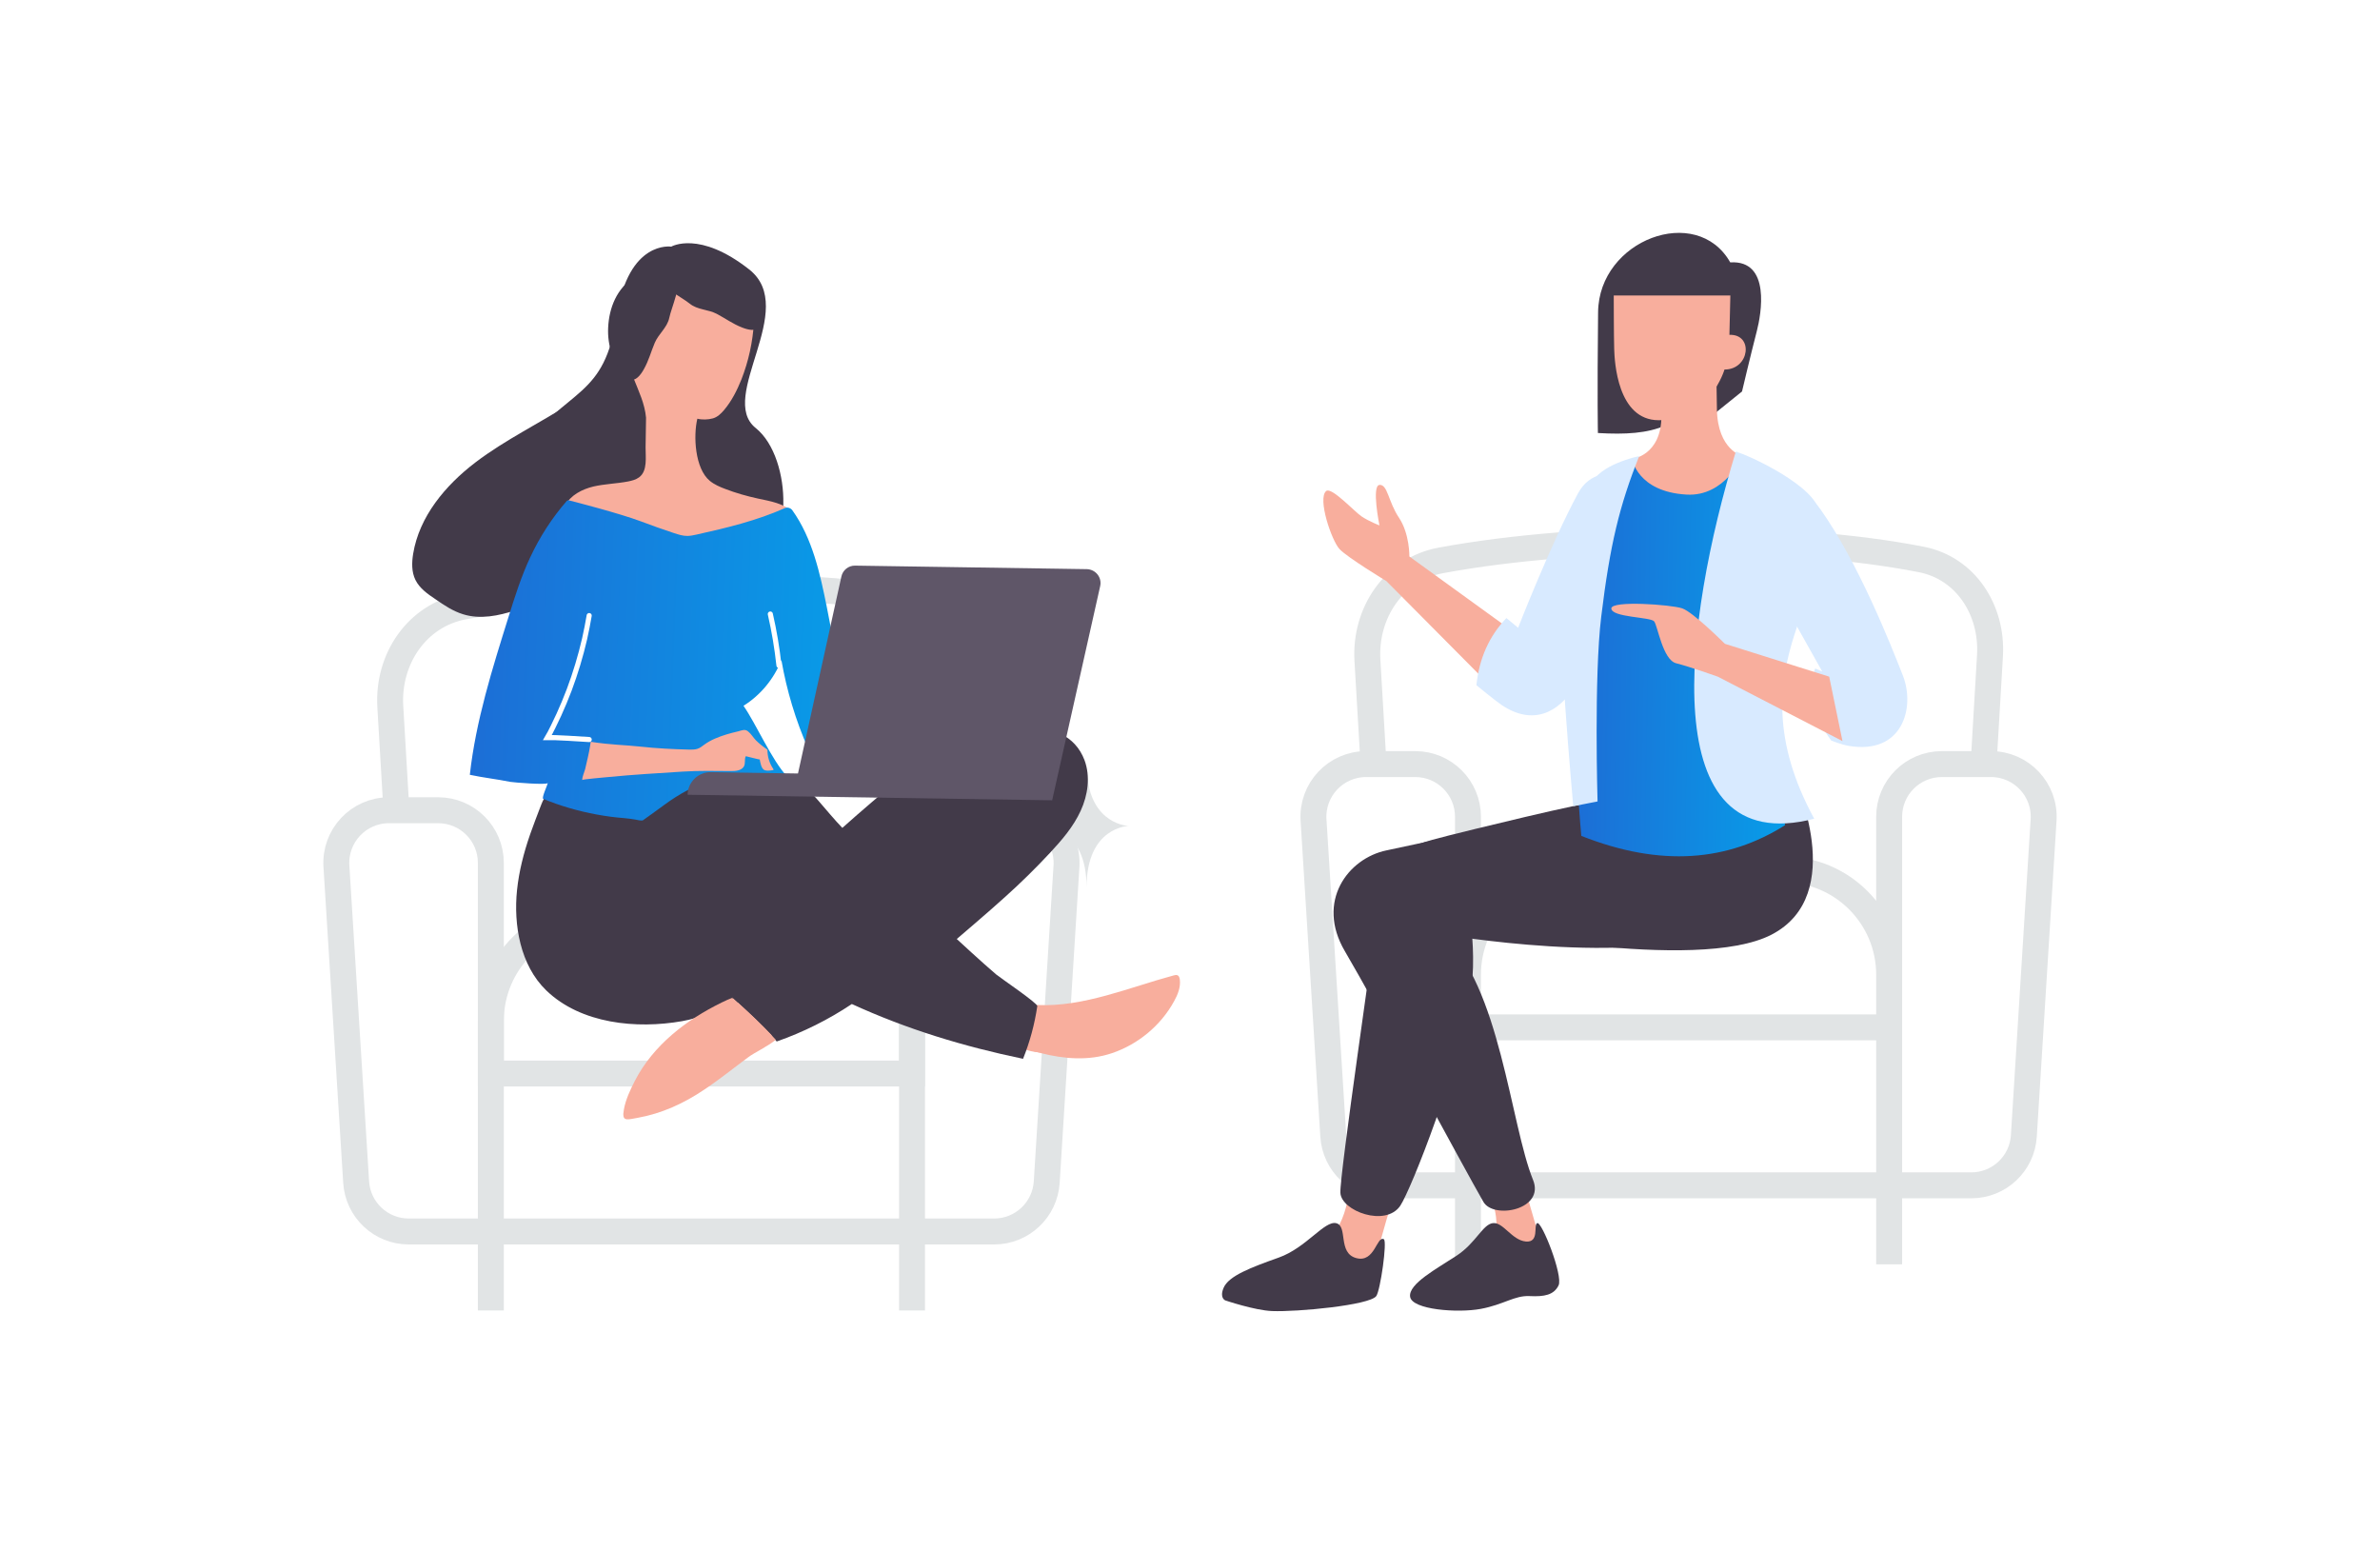<svg width="460" height="300" viewBox="0 0 460 300" fill="none" xmlns="http://www.w3.org/2000/svg">
<rect width="460" height="300" fill="white"/>
<path d="M265.47 147.66L264.291 127.615C263.751 118.43 269.438 109.971 278.486 108.295C306.104 103.18 345.982 103.122 371.377 108.121C379.972 109.814 385.133 117.945 384.619 126.689L383.385 147.66M283.726 229.063V157.835C283.726 152.216 279.17 147.66 273.551 147.66H264.031C258.161 147.66 253.509 152.612 253.875 158.47L257.691 219.523C258.026 224.886 262.474 229.063 267.847 229.063H283.726ZM283.726 229.063V244.326M283.726 229.063H365.129M365.129 229.063V157.835C365.129 152.216 369.685 147.66 375.304 147.66H384.824C390.693 147.66 395.345 152.612 394.98 158.47L391.164 219.523C390.829 224.886 386.381 229.063 381.008 229.063H365.129ZM365.129 229.063V244.326M283.726 188.362C283.726 177.123 292.837 168.011 304.076 168.011H344.778C356.017 168.011 365.129 177.123 365.129 188.362V198.537H283.726V188.362Z" stroke="#E1E4E5" stroke-width="5.012"/>
<path fill-rule="evenodd" clip-rule="evenodd" d="M260.765 228.985C260.765 228.985 260.893 239.03 252.615 242.786C244.343 246.541 238.449 246.315 239.2 249.219C239.95 252.122 261.481 252.004 263.492 249.734C265.205 247.803 268.933 229.816 269.959 231.191L260.765 228.985Z" fill="#F8AE9D"/>
<path fill-rule="evenodd" clip-rule="evenodd" d="M267.462 239.476C266.082 238.743 265.737 244.103 262.125 243.119C258.513 242.136 260.55 236.974 258.281 236.384C256.012 235.793 252.512 241.113 247.16 243.021C241.808 244.928 237.472 246.551 236.494 248.869C235.651 250.862 236.826 251.302 236.826 251.302C236.826 251.302 242.493 253.226 245.869 253.359C250.772 253.551 264.688 252.225 265.994 250.473C266.795 249.399 268.152 239.843 267.462 239.476ZM346.702 150.315C346.702 150.315 357.388 172.881 342.371 180.631C327.849 188.124 284.373 179.261 284.373 179.261C284.373 179.261 285.15 185.516 284.373 191.094C282.344 205.663 272.694 229.937 270.653 232.987C267.829 237.205 259.229 234.024 259.067 230.512C258.905 227 265.55 182.146 266.561 173.593C267.567 165.039 270.74 163.796 280.011 161.458C282.141 160.921 307.327 154.662 309.634 154.844C329.459 156.412 346.702 150.315 346.702 150.315Z" fill="#423A49"/>
<path fill-rule="evenodd" clip-rule="evenodd" d="M272.398 107.539C272.398 107.539 272.481 103.17 270.389 100.045C268.297 96.919 268.214 93.599 266.631 93.708C265.048 93.817 266.616 101.533 266.616 101.533C266.616 101.533 264.607 100.766 263.163 99.795C261.721 98.824 257.345 94.039 256.322 94.887C254.588 96.332 257.381 104.482 258.902 106.112C260.428 107.742 267.96 112.297 267.96 112.297L290.139 134.641L293.456 122.78L272.398 107.539Z" fill="#F8AE9D"/>
<path fill-rule="evenodd" clip-rule="evenodd" d="M287.1 228.642C287.1 228.642 291.326 237.176 287.861 239.866C284.393 242.556 275.229 247.597 275.229 247.597L299.507 246.071L294.11 227.458L287.1 228.642Z" fill="#F8AE9D"/>
<path fill-rule="evenodd" clip-rule="evenodd" d="M316.762 105.567C313.344 113.498 307.083 128.066 304.502 132.412C301.268 137.855 296.168 140.253 290.196 136.214C288.947 135.37 285.358 132.414 285.358 132.414C285.89 127.241 287.823 122.917 291.154 119.441L293.416 121.313C293.416 121.313 299.833 104.864 304.994 95.336C309.465 87.092 321.967 93.512 316.762 105.567Z" fill="#D8EAFF"/>
<path fill-rule="evenodd" clip-rule="evenodd" d="M297.102 236.365C296.338 236.73 297.594 240.159 294.906 239.918C292.219 239.677 290.532 236.133 288.55 236.363C286.567 236.593 285.309 240.162 281.536 242.649C277.763 245.136 272.168 248.101 272.544 250.6C272.918 253.101 281.721 253.77 286.181 252.942C290.641 252.115 292.723 250.323 295.617 250.466C298.51 250.608 300.328 250.255 301.236 248.396C302.142 246.538 297.984 235.944 297.102 236.365ZM323.673 153.42C316.323 153.748 275.414 162.796 267.982 164.333C260.549 165.87 254.266 174.189 259.934 183.82C266.299 194.633 282.724 225.339 286.711 232.26C288.685 235.686 298.642 233.765 296.303 228.015C291.943 217.295 289.918 190.366 278.802 180.548C278.802 180.548 316.186 187.054 332.334 179.601C344.07 174.184 341.416 152.627 323.673 153.42Z" fill="#423A49"/>
<path fill-rule="evenodd" clip-rule="evenodd" d="M335.733 87.342C329.716 91.026 322.762 92.377 316.288 88.376C305.723 109.209 303.091 134.064 305.632 161.535C321.037 167.634 333.986 166.435 345.009 159.464L335.733 87.342Z" fill="url(#paint0_linear_1062_4752)"/>
<path fill-rule="evenodd" clip-rule="evenodd" d="M351.84 98.403C359.152 108.722 365.395 124.441 367.791 130.569C370.187 136.698 367.77 145.941 357.234 144.126C355.979 143.911 353.938 143.116 353.938 143.116C350.064 137.805 349.384 133.246 350.83 129.186L352.193 129.762C352.193 129.762 341.721 111.199 339.163 106.223C334.892 97.912 345.4 89.311 351.84 98.403Z" fill="#D8EAFF"/>
<path fill-rule="evenodd" clip-rule="evenodd" d="M334.62 64.663C332.668 64.985 332.905 66.277 332.374 66.164C329.679 65.591 318.769 66.347 317.364 60.348C315.616 64.096 315.189 65.017 311.34 66.023V55.04L335.684 52.705C335.684 52.705 335.306 64.549 334.62 64.663Z" fill="#423A49"/>
<path d="M331.539 79.803V72.786C325.546 82.749 319.529 84.294 308.84 83.68C308.84 83.68 308.693 77.135 308.874 60.323C309.024 46.345 327.927 39.264 334.417 50.705C342.341 50.209 340.372 60.806 339.564 63.937C338.276 68.93 336.692 75.654 336.692 75.654L331.539 79.803Z" fill="#423A49"/>
<path fill-rule="evenodd" clip-rule="evenodd" d="M336.803 88.146C336.803 88.146 332.009 87.02 331.843 79.166C331.677 71.311 331.794 68.631 331.794 68.631L321.235 68.439C321.235 68.439 321.12 77.193 321.119 80.36C321.114 88.058 315.453 88.689 315.453 88.689C315.453 88.689 316.42 95.041 325.988 95.579C333.458 96 336.803 88.146 336.803 88.146Z" fill="#F8AE9D"/>
<path fill-rule="evenodd" clip-rule="evenodd" d="M334.256 64.708C338.966 64.526 338.198 71.421 333.305 71.412C333.305 71.412 330.463 81.207 320.596 81.207C312.583 81.207 312.062 69.79 311.989 67.513C311.911 65.084 311.901 57.107 311.901 57.107L334.439 57.097L334.256 64.708Z" fill="#F8AE9D"/>
<path fill-rule="evenodd" clip-rule="evenodd" d="M335.469 87.359C325.506 119.996 319.532 166.266 350.647 158.216C334.118 127.784 356.589 114.086 351.496 98.359C349.755 92.981 335.6 86.937 335.469 87.359ZM316.816 88.148C313.014 97.683 311.186 105.166 309.481 119.163C308.059 130.821 308.771 154.877 308.771 154.877L304.073 155.8C304.073 155.8 300.713 118.635 301.837 113.849C303.721 105.819 304.998 101.127 307.486 93.787C308.857 89.757 316.816 88.148 316.816 88.148Z" fill="#D8EAFF"/>
<path fill-rule="evenodd" clip-rule="evenodd" d="M333.377 124.411C333.377 124.411 327.242 118.269 325.118 117.556C322.994 116.843 311.356 115.986 311.435 117.597C311.524 119.323 319.012 119.224 319.705 120.073C320.398 120.921 321.361 127.529 323.978 128.18C326.591 128.832 332.005 130.76 332.005 130.76L356.11 143.215L353.542 130.761L333.377 124.411Z" fill="#F8AE9D"/>
<path d="M136.151 119.304C132.529 119.304 129.593 116.368 129.593 112.746C129.593 109.123 132.529 106.187 136.151 106.187C139.774 106.187 142.71 109.123 142.71 112.746C142.71 116.368 139.774 119.304 136.151 119.304Z" fill="#E1E4E5"/>
<path d="M209.946 149.321H210.064C210.766 159.452 218.152 159.608 218.152 159.608C218.152 159.608 210.007 159.77 210.007 171.477C210.007 159.77 201.861 159.608 201.861 159.608C201.861 159.608 209.245 159.452 209.946 149.321Z" fill="#E1E4E5"/>
<path d="M76.615 156.577L75.436 136.532C74.896 127.346 80.583 118.888 89.631 117.212C117.249 112.096 157.127 112.038 182.522 117.038C191.117 118.73 196.278 126.861 195.764 135.606L194.53 156.577M94.871 197.279C94.871 186.039 103.982 176.927 115.222 176.927H155.923C167.163 176.927 176.274 186.039 176.274 197.279V207.454H94.871V197.279Z" stroke="#E1E4E5" stroke-width="5.012"/>
<path d="M176.274 237.98V166.752C176.274 161.132 180.83 156.577 186.45 156.577H195.969C201.838 156.577 206.491 161.529 206.125 167.387L202.309 228.439C201.974 233.802 197.527 237.98 192.153 237.98H176.274ZM176.274 237.98V253.243M176.274 237.98H94.871V253.243M65.02 167.387C64.654 161.529 69.306 156.577 75.176 156.577H84.696C90.315 156.577 94.871 161.132 94.871 166.752V237.98H78.992C73.619 237.98 69.171 233.802 68.836 228.439L65.02 167.387Z" stroke="#E1E4E5" stroke-width="5.012"/>
<path d="M214.92 203.52C219.974 201.813 224.355 198.175 226.913 193.51C227.635 192.224 228.225 190.746 228.031 189.282C227.982 188.985 227.906 188.632 227.638 188.493C227.396 188.354 227.071 188.43 226.799 188.507C218.357 190.784 209.431 194.623 200.57 194.218C200.164 194.212 199.76 194.179 199.405 194.336C198.97 194.519 198.694 194.92 198.498 195.349C197.828 196.745 197.247 199.386 197.466 200.957C197.736 202.827 199.543 203.097 201.132 203.5C205.656 204.65 210.409 205.047 214.92 203.52Z" fill="#F8AE9D"/>
<path d="M215.699 193.043C216.379 192.756 217.087 192.469 217.817 192.453C218.547 192.437 219.352 192.828 219.585 193.534C219.739 194.023 219.597 194.535 219.401 194.992C218.869 196.173 217.935 197.132 216.948 197.982C213.17 201.169 208.328 203.096 203.376 203.399C201.184 203.528 198.889 203.331 196.958 202.302C197.922 201.127 197.731 199.448 197.835 197.962C198.144 193.614 201.85 195.265 204.824 195.257C208.556 195.178 212.271 194.451 215.699 193.043Z" fill="#F8AE9D"/>
<path d="M102.586 160.883C102.529 161.044 102.473 161.205 102.416 161.367C101.229 164.809 100.309 168.364 99.93 172.008C99.233 178.702 100.547 186.535 105.583 191.397C112.297 197.879 123.069 198.881 131.825 197.338C135.409 196.711 138.783 195.211 141.65 192.972C144.504 195.556 147.571 198.387 150.122 201.265C155.247 199.472 160.126 197.039 164.641 194.024C175.328 198.917 186.226 202.219 197.734 204.611C199.049 201.339 199.973 197.922 200.484 194.433C200.574 193.867 193.402 189.027 192.574 188.338C190.092 186.246 184.92 181.463 184.92 181.463C184.92 181.463 191.438 175.912 194.29 173.306C197.306 170.597 200.2 167.754 202.962 164.786C205.243 162.334 207.472 159.745 208.871 156.684C210.268 153.65 210.782 150.063 209.614 146.909C205.924 137.094 191.03 140.544 184.111 143.926C178.391 146.732 173.382 150.82 168.56 154.963C166.616 156.61 164.697 158.311 162.806 159.986C161.316 158.449 159.67 156.45 158.262 154.834C156.747 153.081 155.016 151.432 152.922 150.401C150.722 149.285 148.692 149.444 146.346 149.111C145.293 148.96 144.271 148.647 143.246 148.469C140.173 147.909 136.92 148.508 134.219 150.089C131.655 151.591 129.573 153.371 126.563 153.947C123.147 154.598 119.179 154.214 115.752 153.756C112.676 153.33 109.551 152.634 106.487 153.237C105.213 153.488 104.726 155.265 104.305 156.286C103.741 157.764 103.151 159.296 102.586 160.883ZM129.734 47.664C129.734 47.664 121.462 46.349 119.24 60.952C116.772 77.186 110.181 74.515 99.714 87.698C93.597 95.401 100.035 109.004 113.117 108.734C126.198 108.471 138.013 104.689 145.537 106.307C153.063 107.925 153.476 88.652 146.051 82.705C138.626 76.758 154.456 59.683 144.811 52.078C135.164 44.474 129.734 47.664 129.734 47.664Z" fill="#423A49"/>
<path d="M80.288 112.058C79.534 110.507 79.579 108.706 79.852 107.025C81.031 99.812 86.086 93.784 91.881 89.367C97.694 84.938 104.348 81.776 110.464 77.808C112.052 76.774 113.643 75.661 115.465 75.103C117.288 74.544 119.406 74.604 120.911 75.779C121.973 76.604 122.587 77.879 122.945 79.154C123.728 81.947 123.428 84.903 122.95 87.736C122.353 91.309 121.476 94.844 120.036 98.128C118.882 100.777 117.004 103.503 114.181 104.022C113.364 107.187 111.681 110.155 109.322 112.424C106.624 115.027 103.203 116.729 99.653 117.918C96.382 119.015 92.804 119.732 89.513 118.707C87.56 118.111 85.84 116.962 84.158 115.791C82.657 114.794 81.099 113.702 80.288 112.058ZM109.853 107.247L111.784 104.182C111.375 104.217 110.973 104.312 110.591 104.463C109.531 104.922 108.892 106.592 109.853 107.247Z" fill="#423A49"/>
<path d="M145.637 60.506C145.737 61.048 145.755 61.617 145.719 62.264C145.5 66.051 144.686 69.779 143.307 73.312C142.464 75.408 141.432 77.474 139.973 79.209C139.368 79.93 138.681 80.595 137.785 80.852C136.862 81.109 135.699 81.145 134.783 80.915C133.976 84.255 134.312 90.559 137.196 92.928C138.077 93.644 139.125 94.093 140.174 94.487C142.216 95.275 144.343 95.875 146.472 96.34C148.897 96.864 151.54 97.255 153.243 99.039C153.457 99.258 153.668 99.558 153.583 99.855C153.525 100.043 153.389 100.176 153.225 100.282C151.884 101.37 150.225 101.966 148.567 102.536C145.659 103.519 142.673 104.339 139.637 104.888C136.465 105.461 133.19 105.736 129.978 105.39C127.495 105.108 125.044 104.477 122.79 103.361C120.429 102.19 118.01 101.234 115.567 100.115C113.5 99.165 111.462 98.079 109.224 97.694C110.282 95.682 112.488 94.553 114.686 94.019C116.884 93.512 119.182 93.466 121.406 93.04C122.138 92.889 122.871 92.71 123.499 92.26C125.222 91.016 124.75 88.251 124.777 86.44L124.865 80.71C124.608 77.976 123.481 75.688 122.491 73.185C120.982 69.35 120.669 64.993 122 61.066C123.33 57.166 126.355 53.779 130.242 52.405C134.129 51.031 138.794 51.805 141.779 54.662C143.67 56.502 145.213 58.148 145.637 60.506Z" fill="#F8AE9D"/>
<path d="M133.684 48.322C137.558 47.889 141.088 49.786 143.705 52.727C145.907 55.192 147.201 58.446 147.136 61.715C147.127 62.182 147.074 62.691 146.811 63.111C146.111 64.116 144.59 63.746 143.451 63.298C141.597 62.582 140.216 61.535 138.535 60.651C136.853 59.769 134.812 59.898 133.307 58.678C131.887 57.503 127.008 55.027 126.877 53.113C126.711 50.773 130.997 48.863 132.789 48.473C133.045 48.394 133.344 48.357 133.684 48.322Z" fill="#423A49"/>
<path d="M122.524 53.618C119.247 55.731 117.71 59.432 117.54 63.365C117.39 66.667 118.443 70.007 120.56 72.5C120.863 72.856 121.224 73.217 121.694 73.376C122.871 73.713 123.817 72.464 124.416 71.398C125.401 69.671 125.809 67.987 126.554 66.24C127.3 64.494 128.963 63.304 129.359 61.407C129.718 59.599 131.934 54.598 130.827 53.031C129.477 51.113 124.948 52.34 123.313 53.171C123.064 53.271 122.81 53.431 122.524 53.618Z" fill="#423A49"/>
<path d="M151.661 98.204C152.179 97.968 152.798 98.14 153.142 98.605C157.007 104.017 158.499 110.798 159.806 117.333C161.288 124.764 162.608 132.218 163.873 139.672C163.948 140.052 163.996 140.458 163.828 140.807C163.661 141.156 163.28 141.339 162.926 141.496C160.693 142.571 158.433 143.618 156.2 144.692C153.79 139.209 152.053 133.455 151.026 127.554C149.592 131.182 147.003 134.333 143.7 136.392C146.161 139.917 149.19 146.965 152.144 150.064C152.596 150.558 155.392 149.789 156.017 149.582C156.406 150.697 154.586 149.507 154.596 150.643C152.915 150.888 150.768 149.882 149.041 149.666C146.959 149.423 144.856 149.409 142.77 149.625C139.303 150.005 135.935 151.089 132.855 152.718C131.324 153.533 129.855 154.46 128.46 155.49C127.257 156.391 124.278 158.509 124.278 158.509C124.059 158.668 123.035 158.436 122.793 158.378C122.086 158.258 121.375 158.166 120.662 158.102C118.87 157.963 117.086 157.729 115.319 157.4C111.787 156.751 108.314 155.752 104.983 154.376C104.662 154.129 105.807 151.767 105.868 151.308C105.807 151.74 99.246 151.208 98.599 151.09C96.012 150.564 93.394 150.281 90.806 149.728C91.965 139.309 95.145 129.247 98.271 119.265C99.493 115.336 100.743 111.408 102.475 107.703C104.32 103.757 106.701 100.062 109.562 96.781C109.645 96.7 109.781 96.649 109.888 96.677C111.261 97.022 119.637 99.177 123.804 100.728C125.927 101.544 128.079 102.28 130.257 103.016C131.118 103.299 132.006 103.583 132.898 103.569C133.493 103.551 134.09 103.425 134.66 103.298C140.465 102.008 146.271 100.609 151.661 98.204Z" fill="url(#paint1_linear_1062_4752)"/>
<path d="M113.876 118.96C113.637 120.443 113.317 121.953 112.997 123.435C112.219 126.798 111.22 130.106 110.008 133.338C109.389 134.95 108.743 136.536 108.016 138.12C107.653 138.899 107.29 139.677 106.899 140.455C106.704 140.83 106.509 141.234 106.314 141.609C106.147 141.931 105.953 142.225 105.786 142.52C106.95 142.484 112.689 142.815 113.878 142.914" stroke="white" stroke-width="0.985" stroke-miterlimit="10" stroke-linecap="round"/>
<path d="M114.064 144.079C113.943 144.839 113.796 145.594 113.623 146.344L113.102 148.606C112.93 149.252 112.539 150.058 112.529 150.733C112.531 150.598 117.134 150.208 117.567 150.161C122.359 149.693 127.175 149.415 131.965 149.109C135.077 148.913 138.131 148.986 141.24 149.007C142.158 149.02 143.242 148.929 143.739 148.179C144.155 147.537 143.816 146.721 144.149 146.131C144.364 146.188 146.869 146.821 146.843 146.767C146.942 147.336 147.141 148.529 147.731 148.808C147.946 148.892 148.162 148.922 148.379 148.926C148.703 148.931 149.028 148.882 149.353 148.832C149.403 148.832 149.452 148.814 149.489 148.781C149.544 148.727 149.491 148.645 149.438 148.564C148.701 147.474 148.315 146.185 148.332 144.87C147.556 144.345 146.781 143.738 146.115 143.079C145.583 142.53 145.188 141.821 144.601 141.353C143.986 140.829 143.387 141.145 142.708 141.324C141.923 141.5 141.144 141.704 140.374 141.937C138.88 142.402 137.385 142.974 136.127 143.901C135.689 144.218 135.278 144.564 134.762 144.718C134.273 144.872 133.733 144.864 133.219 144.857C130.058 144.781 126.897 144.625 123.766 144.28C120.554 143.934 118.363 143.982 114.155 143.35C114.155 143.377 114.152 143.621 114.064 144.079Z" fill="#F8AE9D"/>
<path d="M148.885 118.66C149.637 121.936 150.195 125.253 150.555 128.594" stroke="white" stroke-width="0.985" stroke-miterlimit="10" stroke-linecap="round"/>
<path d="M212.639 113.269L203.359 154.654L132.895 153.584C132.932 151.151 134.935 149.181 137.395 149.219L154.234 149.475L162.625 111.402C162.755 110.803 163.087 110.268 163.566 109.886C164.045 109.504 164.64 109.299 165.253 109.305L210.066 109.986C211.769 110.039 213.016 111.599 212.639 113.269Z" fill="#5F5668"/>
<path d="M120.589 214.388C120.916 212.501 121.837 210.568 122.701 208.878C126.267 201.957 132.64 197.08 139.504 193.723C140.212 193.383 140.92 193.042 141.654 192.783C141.599 192.863 141.543 192.944 141.488 193.05L141.487 193.078H141.46C141.542 193.025 141.596 192.971 141.679 192.919C144.452 195.421 147.411 198.169 149.938 200.938C148.268 202.292 145.845 203.39 144.642 204.291C141.798 206.384 139.061 208.613 136.112 210.569C132.151 213.239 127.931 215.176 123.214 216.024C121.398 216.347 120.446 216.684 120.468 215.279C120.498 215.063 120.53 214.766 120.589 214.388Z" fill="#F8AE9D"/>
<path d="M125.189 208.943C127.026 205.483 129.877 202.85 132.995 200.518C135.183 198.875 137.503 197.397 139.716 195.889C140.344 195.466 141.578 194.322 142.641 193.771C144.854 195.778 147.12 197.894 149.168 200.088C142.401 204.202 136.372 209.572 128.947 212.487C128.267 212.747 127.56 213.007 126.83 213.023C126.1 213.039 125.321 212.729 124.897 212.129C124.236 211.199 124.66 209.935 125.189 208.943Z" fill="#F8AE9D"/>
<defs>
<linearGradient id="paint0_linear_1062_4752" x1="288.395" y1="107.434" x2="360.724" y2="108.675" gradientUnits="userSpaceOnUse">
<stop stop-color="#255ACE"/>
<stop offset="1" stop-color="#00AEEF"/>
</linearGradient>
<linearGradient id="paint1_linear_1062_4752" x1="61.138" y1="112.585" x2="192.313" y2="117.744" gradientUnits="userSpaceOnUse">
<stop stop-color="#255ACE"/>
<stop offset="1" stop-color="#00AEEF"/>
</linearGradient>
</defs>
</svg>
